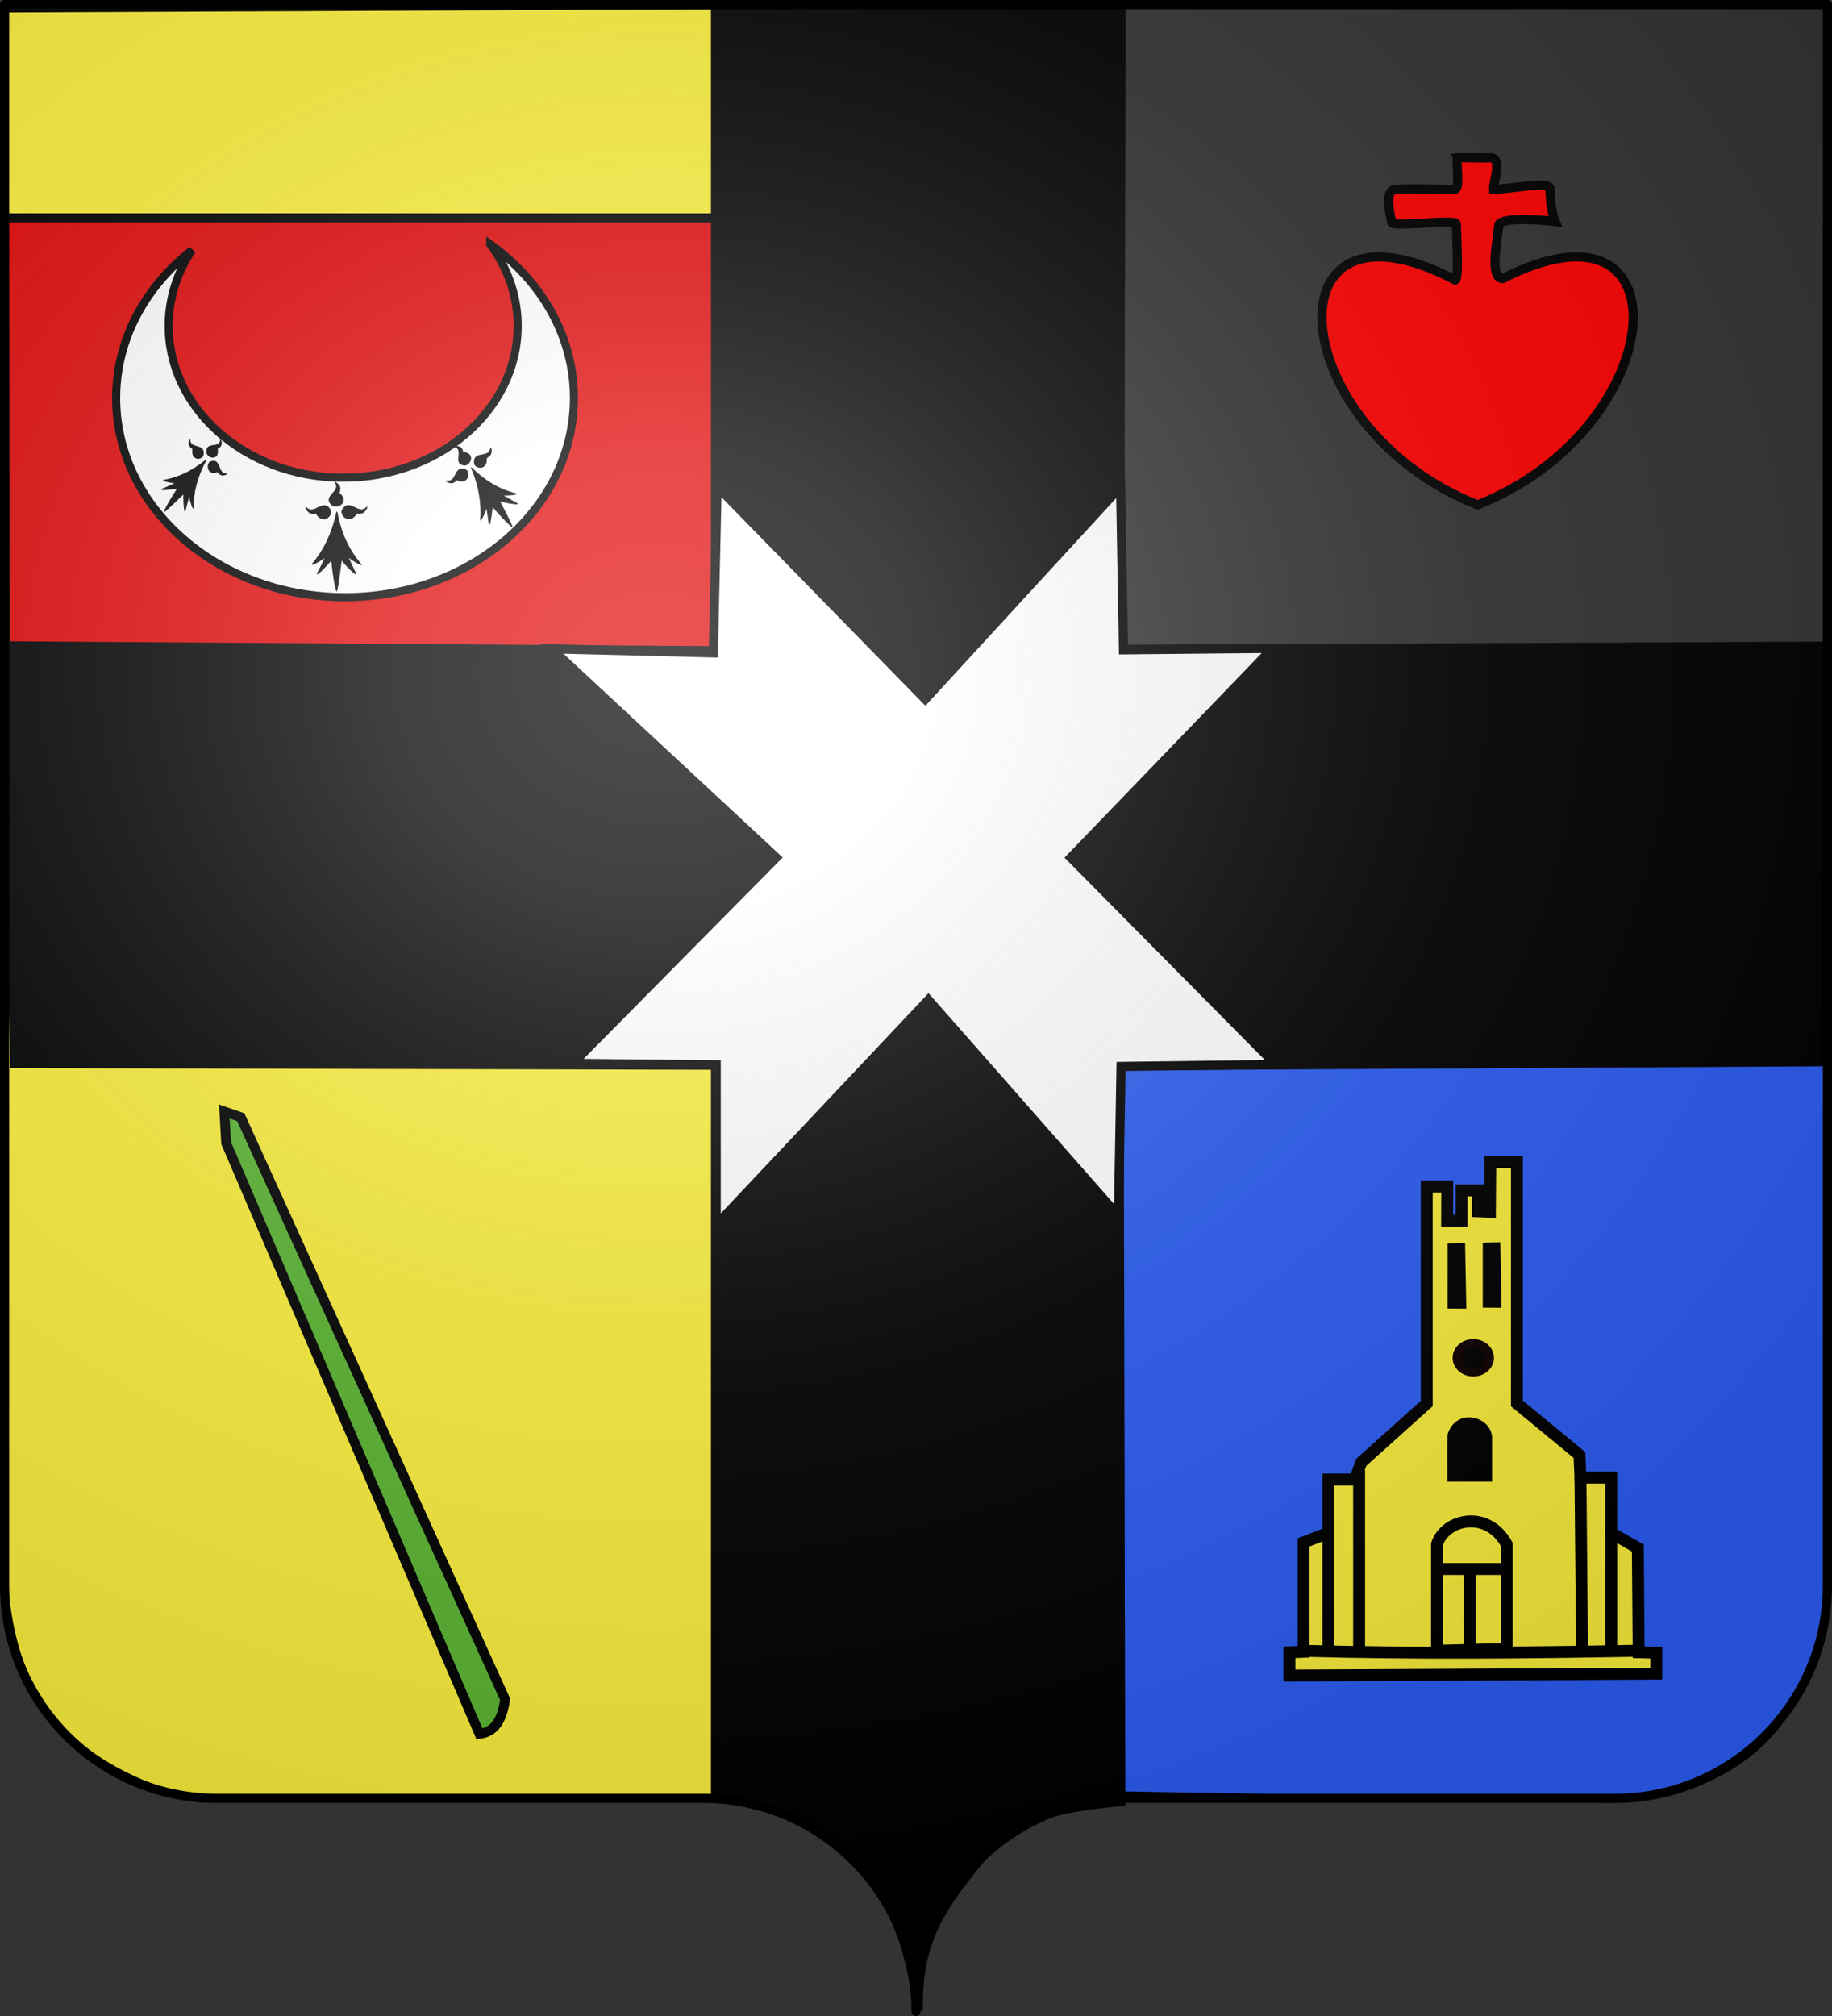 <svg xmlns="http://www.w3.org/2000/svg" xmlns:xlink="http://www.w3.org/1999/xlink" width="600" height="660" version="1.0"><rect width="100%" height="100%" fill="#333333" stroke="none"/><desc>Flag of Canton of Valais (Wallis)</desc><defs><radialGradient xlink:href="#a" id="c" cx="285.186" cy="200.448" r="300" fx="285.186" fy="200.448" gradientTransform="matrix(1.551 0 0 1.35 -227.894 -51.264)" gradientUnits="userSpaceOnUse"/><linearGradient id="a"><stop offset="0" style="stop-color:white;stop-opacity:.314"/><stop offset=".19" style="stop-color:white;stop-opacity:.251"/><stop offset=".6" style="stop-color:#6b6b6b;stop-opacity:.125"/><stop offset="1" style="stop-color:black;stop-opacity:.125"/></linearGradient></defs><path d="m673.121 31.731 299.637-1.326 3.977 584.69-239.974 2.65c-51.59-13.9-60.919-41.566-63.64-72.92z" style="fill:#fcef3c;fill-opacity:1;fill-rule:evenodd;stroke:#000;stroke-width:1px;stroke-linecap:butt;stroke-linejoin:miter;stroke-opacity:1" transform="translate(-671.25 -28.125)"/><path d="M1.326 71.334h300.962V243.69l-300.413.937z" style="fill:#e20909;fill-rule:evenodd;stroke:#000;stroke-width:3;stroke-linecap:butt;stroke-linejoin:miter;stroke-opacity:1;fill-opacity:1;stroke-miterlimit:4;stroke-dasharray:none"/><path d="m1269.168 318.414-277.039-1.49-2.651 294.944 33.139 2.98 176.297 2.978c43.594-1.883 70.782-28.179 70.253-77.46z" style="fill:#2b5df2;fill-opacity:1;fill-rule:evenodd;stroke:#000;stroke-width:1.06px;stroke-linecap:butt;stroke-linejoin:miter;stroke-opacity:1" transform="translate(-671.25 -28.125)"/><path fill="none" d="M971 684.145c0-38.415 31.202-69.592 69.65-69.592h159.2c38.446 0 69.65-31.178 69.65-69.593V28.66h-597V544.96c0 38.415 31.203 69.593 69.65 69.593h159.2c38.446 0 69.65 31.177 69.65 69.592" style="fill:#e20909;fill-opacity:0;fill-rule:nonzero;stroke:none;stroke-width:5;stroke-linecap:round;stroke-linejoin:round;stroke-miterlimit:4;stroke-dashoffset:0;stroke-opacity:1" transform="translate(-671.25 -28.125)"/><path d="M905.59 30.158V241.15l-230.624-1.588c.524 51.688-.396 91.67 1.128 136.756l229.495.549v239.669c19.823 2.444 33.628 9.163 43.31 17.89 16.926 15.256 21.248 36.648 23.092 52.059-.23-21.258 5.17-32.175 23.33-53.26 10.292-11.949 27.137-13.539 42.992-15.362l-.54-240.8 232.064-1.357c1.16-55.01-1.49-88.48-1.557-136.028l-229.888 1.03c-.626-67.536 0-136.262 0-210.55z" style="fill:#000;fill-opacity:1;fill-rule:evenodd;stroke:#000;stroke-width:2.986;stroke-linecap:butt;stroke-linejoin:miter;stroke-miterlimit:4;stroke-dasharray:none;stroke-opacity:1" transform="translate(-671.25 -28.125)"/><path d="M672.212 27.995h600v660h-600z" style="fill:none;fill-opacity:1;fill-rule:nonzero;stroke:none;stroke-width:3;stroke-linecap:round;stroke-linejoin:round;stroke-miterlimit:4;stroke-dasharray:none;stroke-opacity:1" transform="translate(-671.25 -28.125)"/><path d="m906.117 187.312-1.245 54.548-52.99-1.326L925.44 308.9l-66.608 67.348 46.976.468v52.446l69.502-73.669 62.242 70.708.857-48.936 50.646-.663-67.077-67.702 66.074-68.514-48.852.47-.938-53.452-63.97 69.6z" style="fill:#fff;fill-opacity:1;fill-rule:evenodd;stroke:#000;stroke-width:3;stroke-linecap:butt;stroke-linejoin:miter;stroke-miterlimit:4;stroke-dasharray:none;stroke-opacity:1" transform="translate(-671.25 -28.125)"/><path d="m750.122 393.882 86.579 190.628c-.947 5.692-2.71 10.534-8.417 11.269l-82.972-193.445-.6-10.33z" style="fill:#5ab532;fill-opacity:1;fill-rule:evenodd;stroke:#000;stroke-width:3.206px;stroke-linecap:butt;stroke-linejoin:miter;stroke-opacity:1" transform="translate(-671.25 -28.125)"/><path d="M1148.713 79.789c1.63-.134 7.077.148 10.455-.023 4.366-.22 1.079 8.026 1.239 10.307 5.216.063 18.24-2.73 18.4-.379.326 4.801.465 7.661 1.806 10.961-2.929-.437-18.327-1.726-18.523 1.259-.295 4.487-3.233 17.295 1.291 17.43 61.295-31.259 55.068 49.046-8.205 74.069-63.545-25.13-69.552-106.021-7.408-73.657 1.138.592.809-8.698.444-18.347-.065-1.712-21.138 1.194-21.197-.487-.047-1.344-2.744-10.01 1-10.744 2.462-.483 18.653.04 19.682-.062 2.074-.203.083-10.198 1.016-10.327z" style="fill:red;fill-opacity:1;fill-rule:evenodd;stroke:#000;stroke-width:3;stroke-linecap:butt;stroke-linejoin:miter;stroke-miterlimit:4;stroke-dasharray:none;stroke-opacity:1" transform="translate(-671.25 -28.125)"/><path d="M831.808 108.103c5.803 7.89 9.13 17.279 8.987 27.337-.391 27.433-26.31 49.419-57.857 49.078s-56.831-22.879-56.44-50.311c.126-8.827 2.905-17.082 7.654-24.22-15.026 11.752-24.587 28.712-24.857 47.656-.513 35.978 32.653 65.544 74.027 65.99 41.373.446 75.373-28.395 75.887-64.372.293-20.567-10.442-39.025-27.4-51.158z" style="fill:#fff;fill-opacity:1;stroke:#000;stroke-width:2.642;stroke-miterlimit:4;stroke-dasharray:none;stroke-opacity:1;display:inline" transform="translate(-671.25 -28.125)"/><g style="display:inline"><g style="fill:#000;fill-opacity:1"><path d="M377.128 135.622c-14.101 70.111-40.388 119.752-68.944 155.439 11.87-3.562 25.215-13.69 38.117-22.55-7.89 18.385-15.78 34.445-23.671 50.668 4.71-1.748 19.66-18.122 39.965-42.146 3.183 33.027 7.487 70.222 13.917 92.616 5.119-22.358 8.906-59.364 12.969-93.342 12.24 15.194 24.13 30.565 40.692 43.598l-23.253-52.318c12.007 8.398 25.275 19.515 38.007 24.2-30.189-37.467-55.61-86.046-67.799-156.165M319.723 139.698c-1.296-4.078-19.538 8.975-29.595-18.388 23.992 27.584 48.78-29.041 68.834 8.941 6.189 15.671-20.922 42.86-39.239 9.447" style="fill:#000;fill-opacity:1;fill-rule:evenodd;stroke:#000;stroke-width:3;stroke-linecap:round;stroke-linejoin:round;stroke-miterlimit:4;stroke-dasharray:none;stroke-opacity:1" transform="matrix(.117 0 0 .11 66.2 152.743)"/><path d="M431.716 139.348c1.296-4.078 19.537 8.975 29.595-18.387-23.992 27.584-48.78-29.042-68.834 8.94-6.189 15.671 20.922 42.861 39.239 9.447M383.382 79.375c-3.697-2.154 13.021-17.11-11.488-32.894 21.686 29.431-38.984 41.27-6.29 69.127 13.943 9.458 46.392-11.069 17.778-36.233" style="fill:#000;fill-opacity:1;fill-rule:evenodd;stroke:#000;stroke-width:3;stroke-linecap:round;stroke-linejoin:round;stroke-miterlimit:4;stroke-dasharray:none;stroke-opacity:1;display:inline" transform="matrix(.117 0 0 .11 66.2 152.743)"/></g></g><g style="display:inline"><g style="fill:#000;fill-opacity:1"><path d="M377.128 135.622c-14.101 70.111-40.388 119.752-68.944 155.439 11.87-3.562 25.215-13.69 38.117-22.55-7.89 18.385-15.78 34.445-23.671 50.668 4.71-1.748 19.66-18.122 39.965-42.146 3.183 33.027 7.487 70.222 13.917 92.616 5.119-22.358 8.906-59.364 12.969-93.342 12.24 15.194 24.13 30.565 40.692 43.598l-23.253-52.318c12.007 8.398 25.275 19.515 38.007 24.2-30.189-37.467-55.61-86.046-67.799-156.165M319.723 139.698c-1.296-4.078-19.538 8.975-29.595-18.388 23.992 27.584 48.78-29.041 68.834 8.941 6.189 15.671-20.922 42.86-39.239 9.447" style="fill:#000;fill-opacity:1;fill-rule:evenodd;stroke:#000;stroke-width:3;stroke-linecap:round;stroke-linejoin:round;stroke-miterlimit:4;stroke-dasharray:none;stroke-opacity:1" transform="matrix(.085 -.063 .057 .082 114.627 165.8)"/><path d="M431.716 139.348c1.296-4.078 19.537 8.975 29.595-18.387-23.992 27.584-48.78-29.042-68.834 8.94-6.189 15.671 20.922 42.861 39.239 9.447M383.382 79.375c-3.697-2.154 13.021-17.11-11.488-32.894 21.686 29.431-38.984 41.27-6.29 69.127 13.943 9.458 46.392-11.069 17.778-36.233" style="fill:#000;fill-opacity:1;fill-rule:evenodd;stroke:#000;stroke-width:3;stroke-linecap:round;stroke-linejoin:round;stroke-miterlimit:4;stroke-dasharray:none;stroke-opacity:1;display:inline" transform="matrix(.085 -.063 .057 .082 114.627 165.8)"/></g></g><g style="display:inline"><g style="fill:#000;fill-opacity:1"><path d="M377.128 135.622c-14.101 70.111-40.388 119.752-68.944 155.439 11.87-3.562 25.215-13.69 38.117-22.55-7.89 18.385-15.78 34.445-23.671 50.668 4.71-1.748 19.66-18.122 39.965-42.146 3.183 33.027 7.487 70.222 13.917 92.616 5.119-22.358 8.906-59.364 12.969-93.342 12.24 15.194 24.13 30.565 40.692 43.598l-23.253-52.318c12.007 8.398 25.275 19.515 38.007 24.2-30.189-37.467-55.61-86.046-67.799-156.165M319.723 139.698c-1.296-4.078-19.538 8.975-29.595-18.388 23.992 27.584 48.78-29.041 68.834 8.941 6.189 15.671-20.922 42.86-39.239 9.447" style="fill:#000;fill-opacity:1;fill-rule:evenodd;stroke:#000;stroke-width:3;stroke-linecap:round;stroke-linejoin:round;stroke-miterlimit:4;stroke-dasharray:none;stroke-opacity:1" transform="matrix(.071 .066 -.058 .072 48.578 115.952)"/><path d="M431.716 139.348c1.296-4.078 19.537 8.975 29.595-18.387-23.992 27.584-48.78-29.042-68.834 8.94-6.189 15.671 20.922 42.861 39.239 9.447M383.382 79.375c-3.697-2.154 13.021-17.11-11.488-32.894 21.686 29.431-38.984 41.27-6.29 69.127 13.943 9.458 46.392-11.069 17.778-36.233" style="fill:#000;fill-opacity:1;fill-rule:evenodd;stroke:#000;stroke-width:3;stroke-linecap:round;stroke-linejoin:round;stroke-miterlimit:4;stroke-dasharray:none;stroke-opacity:1;display:inline" transform="matrix(.071 .066 -.058 .072 48.578 115.952)"/></g></g><path d="m1138.526 487.597-21.479 19.309-2.013 5.606h-8.726v17.44l-8.118 3.115v35.818l-4.635.154v7.629l120.146-.623v-6.852l-5.775-.154-.266-34.104-8.726-4.983V511.89h-10.068l-.335-7.427-20.472-16.865V408.49h-8.726l-.118 16.343-3.909-.148v-6.852h-5.37v9.966h-4.739l.041-11.211h-6.712z" style="fill:#fcef3c;fill-opacity:1;fill-rule:evenodd;stroke:#000;stroke-width:3.901px;stroke-linecap:butt;stroke-linejoin:miter;stroke-opacity:1" transform="translate(-671.25 -28.125)"/><path d="M1098.19 568.57c36.021.972 72.042.68 108.064 0M1116.376 509.397v59.174M1188.866 511.889l.533 56.682M1198.934 528.706v40.487M1106.308 528.706v39.242" style="fill:none;fill-rule:evenodd;stroke:#000;stroke-width:3.901px;stroke-linecap:butt;stroke-linejoin:miter;stroke-opacity:1" transform="translate(-671.25 -28.125)"/><path d="M1147.252 511.266h10.739v-12.458c-.301-5.01-8.704-7.223-10.74-.622z" style="fill:#000;fill-opacity:1;fill-rule:evenodd;stroke:#000;stroke-width:3.901px;stroke-linecap:butt;stroke-linejoin:miter;stroke-opacity:1" transform="translate(-671.25 -28.125)"/><path d="m1147.3 437.144-.008 17.44 2.206.015-.327-17.49zM1164.703 567.948v-34.259c-6.363-11.58-20.278-8.264-22.821 0v34.882zM1164.564 541.787h-22.01M1152.621 542.41v25.538" style="fill:none;fill-rule:evenodd;stroke:#000;stroke-width:3.901px;stroke-linecap:butt;stroke-linejoin:miter;stroke-opacity:1" transform="translate(-671.25 -28.125)"/><path d="M-222.241 320.672a1.74 1.7 0 1 1-.003-.09" style="fill:#000;fill-opacity:1;fill-rule:nonzero;stroke:#0f0000;stroke-width:1;stroke-linecap:round;stroke-linejoin:round;stroke-miterlimit:4;stroke-dasharray:none;stroke-dashoffset:0;stroke-opacity:1" transform="matrix(3.02 0 0 2.78 1158.944 -446.964)"/><path d="m1158.826 436.836-.007 17.441 2.206.015-.327-17.49z" style="fill:none;fill-rule:evenodd;stroke:#000;stroke-width:3.901px;stroke-linecap:butt;stroke-linejoin:miter;stroke-opacity:1" transform="translate(-671.25 -28.125)"/><path d="M1.5 1.5V518.99c0 38.505 31.203 69.755 69.65 69.755h159.2c38.447 0 69.65 31.25 69.65 69.754 0-38.504 31.203-69.754 69.65-69.754h159.2c38.447 0 69.65-31.25 69.65-69.755V1.5z" style="fill:url(#c);fill-opacity:1;fill-rule:evenodd;stroke:none;stroke-width:3;stroke-linecap:butt;stroke-linejoin:miter;stroke-miterlimit:4;stroke-dasharray:none;stroke-opacity:1"/><path d="M300 658.5c0-38.504 31.203-69.754 69.65-69.754h159.2c38.447 0 69.65-31.25 69.65-69.753V1.5H1.5v517.493c0 38.504 31.203 69.753 69.65 69.753h159.2c38.447 0 69.65 31.25 69.65 69.754" style="fill:none;fill-opacity:1;fill-rule:nonzero;stroke:#000;stroke-width:3;stroke-linecap:round;stroke-linejoin:round;stroke-miterlimit:4;stroke-dasharray:none;stroke-dashoffset:0;stroke-opacity:1"/></svg>